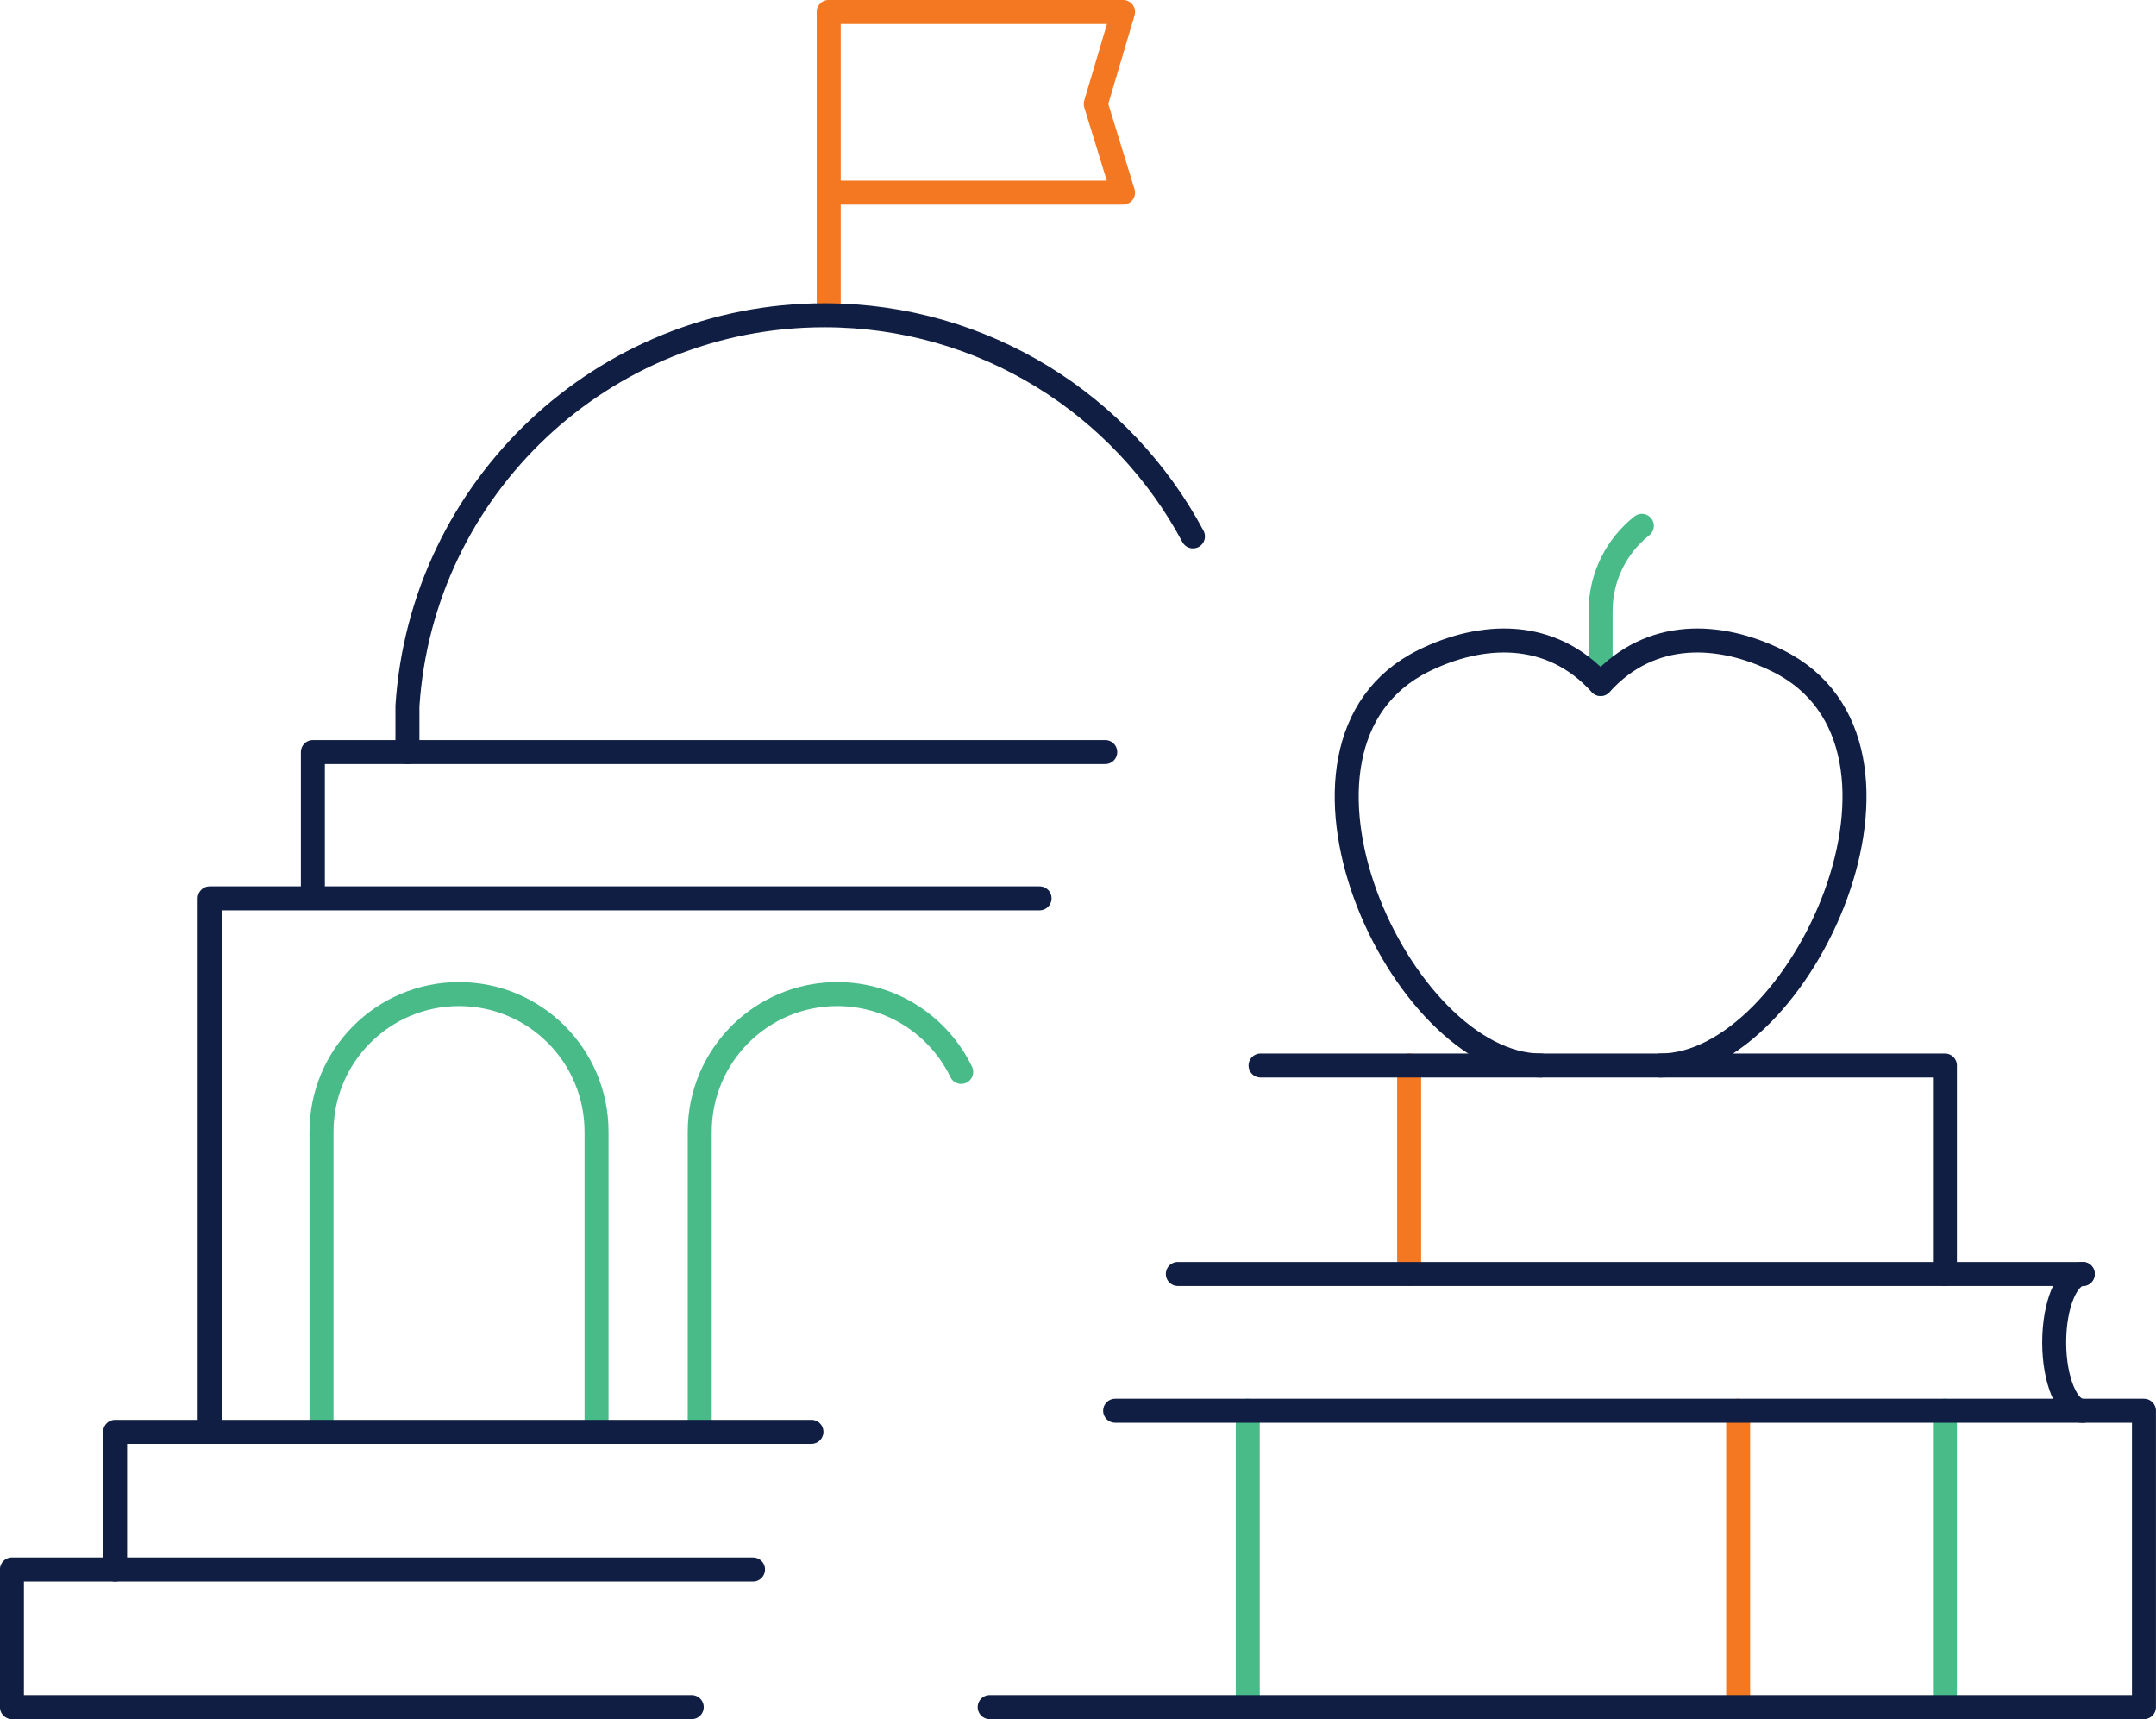 <?xml version="1.0" encoding="UTF-8"?>
<svg id="Layer_1" data-name="Layer 1" xmlns="http://www.w3.org/2000/svg" viewBox="0 0 202.25 161.25">
  <defs>
    <style>
      .cls-1 {
        stroke: #101e43;
      }

      .cls-1, .cls-2, .cls-3 {
        fill: none;
        stroke-linecap: round;
        stroke-linejoin: round;
        stroke-width: 2.25px;
      }

      .cls-2 {
        stroke: #48bb89;
      }

      .cls-3 {
        stroke: #f47722;
      }
    </style>
  </defs>
  <g>
    <path class="cls-2" d="M150.15,64.16v-6.84c0-3.24,1.51-6.13,3.87-8"/>
    <line class="cls-2" x1="182.45" y1="132.32" x2="182.45" y2="160.12"/>
    <line class="cls-2" x1="117.05" y1="132.32" x2="117.05" y2="160.12"/>
    <line class="cls-3" x1="163.05" y1="132.32" x2="163.05" y2="160.12"/>
    <line class="cls-3" x1="132.19" y1="99.94" x2="132.19" y2="119.49"/>
    <polyline class="cls-1" points="92.84 160.12 201.12 160.12 201.12 132.32 104.61 132.32"/>
    <line class="cls-1" x1="195.38" y1="119.49" x2="110.49" y2="119.49"/>
    <path class="cls-1" d="M155.75,99.94c13.19,0,27.05-30.06,10.99-37.97-5.38-2.65-11.88-3.03-16.59,2.19-4.71-5.22-11.21-4.84-16.59-2.19-16.06,7.91-2.2,37.97,10.99,37.97"/>
    <polyline class="cls-1" points="182.45 119.49 182.45 99.94 118.25 99.94"/>
    <path class="cls-1" d="M195.38,119.49c-1.48,0-2.68,2.87-2.68,6.42s1.2,6.42,2.68,6.42"/>
  </g>
  <polyline class="cls-3" points="77.74 18.07 105.35 18.07 102.79 9.75 105.35 1.12 77.74 1.12 77.74 29.37"/>
  <g>
    <path class="cls-2" d="M30.16,133.49v-27.34c0-7.13,5.78-12.91,12.9-12.91h0c7.13,0,12.9,5.78,12.9,12.91v27.34"/>
    <path class="cls-2" d="M65.64,133.49v-27.34c0-7.13,5.78-12.91,12.9-12.91h0c5.12,0,9.54,2.98,11.63,7.3"/>
  </g>
  <path class="cls-1" d="M38.22,70.54v-4.32c1.33-20.47,18.33-36.65,39.11-36.65,14.97,0,27.98,8.39,34.58,20.74"/>
  <polyline class="cls-1" points="19.67 133.49 19.67 84.26 97.52 84.26"/>
  <polyline class="cls-1" points="29.35 83.45 29.35 70.54 103.68 70.54"/>
  <polyline class="cls-1" points="10.8 147.21 10.8 134.3 76.12 134.3"/>
  <polyline class="cls-1" points="64.89 160.12 1.12 160.12 1.12 147.21 70.64 147.21"/>
</svg>